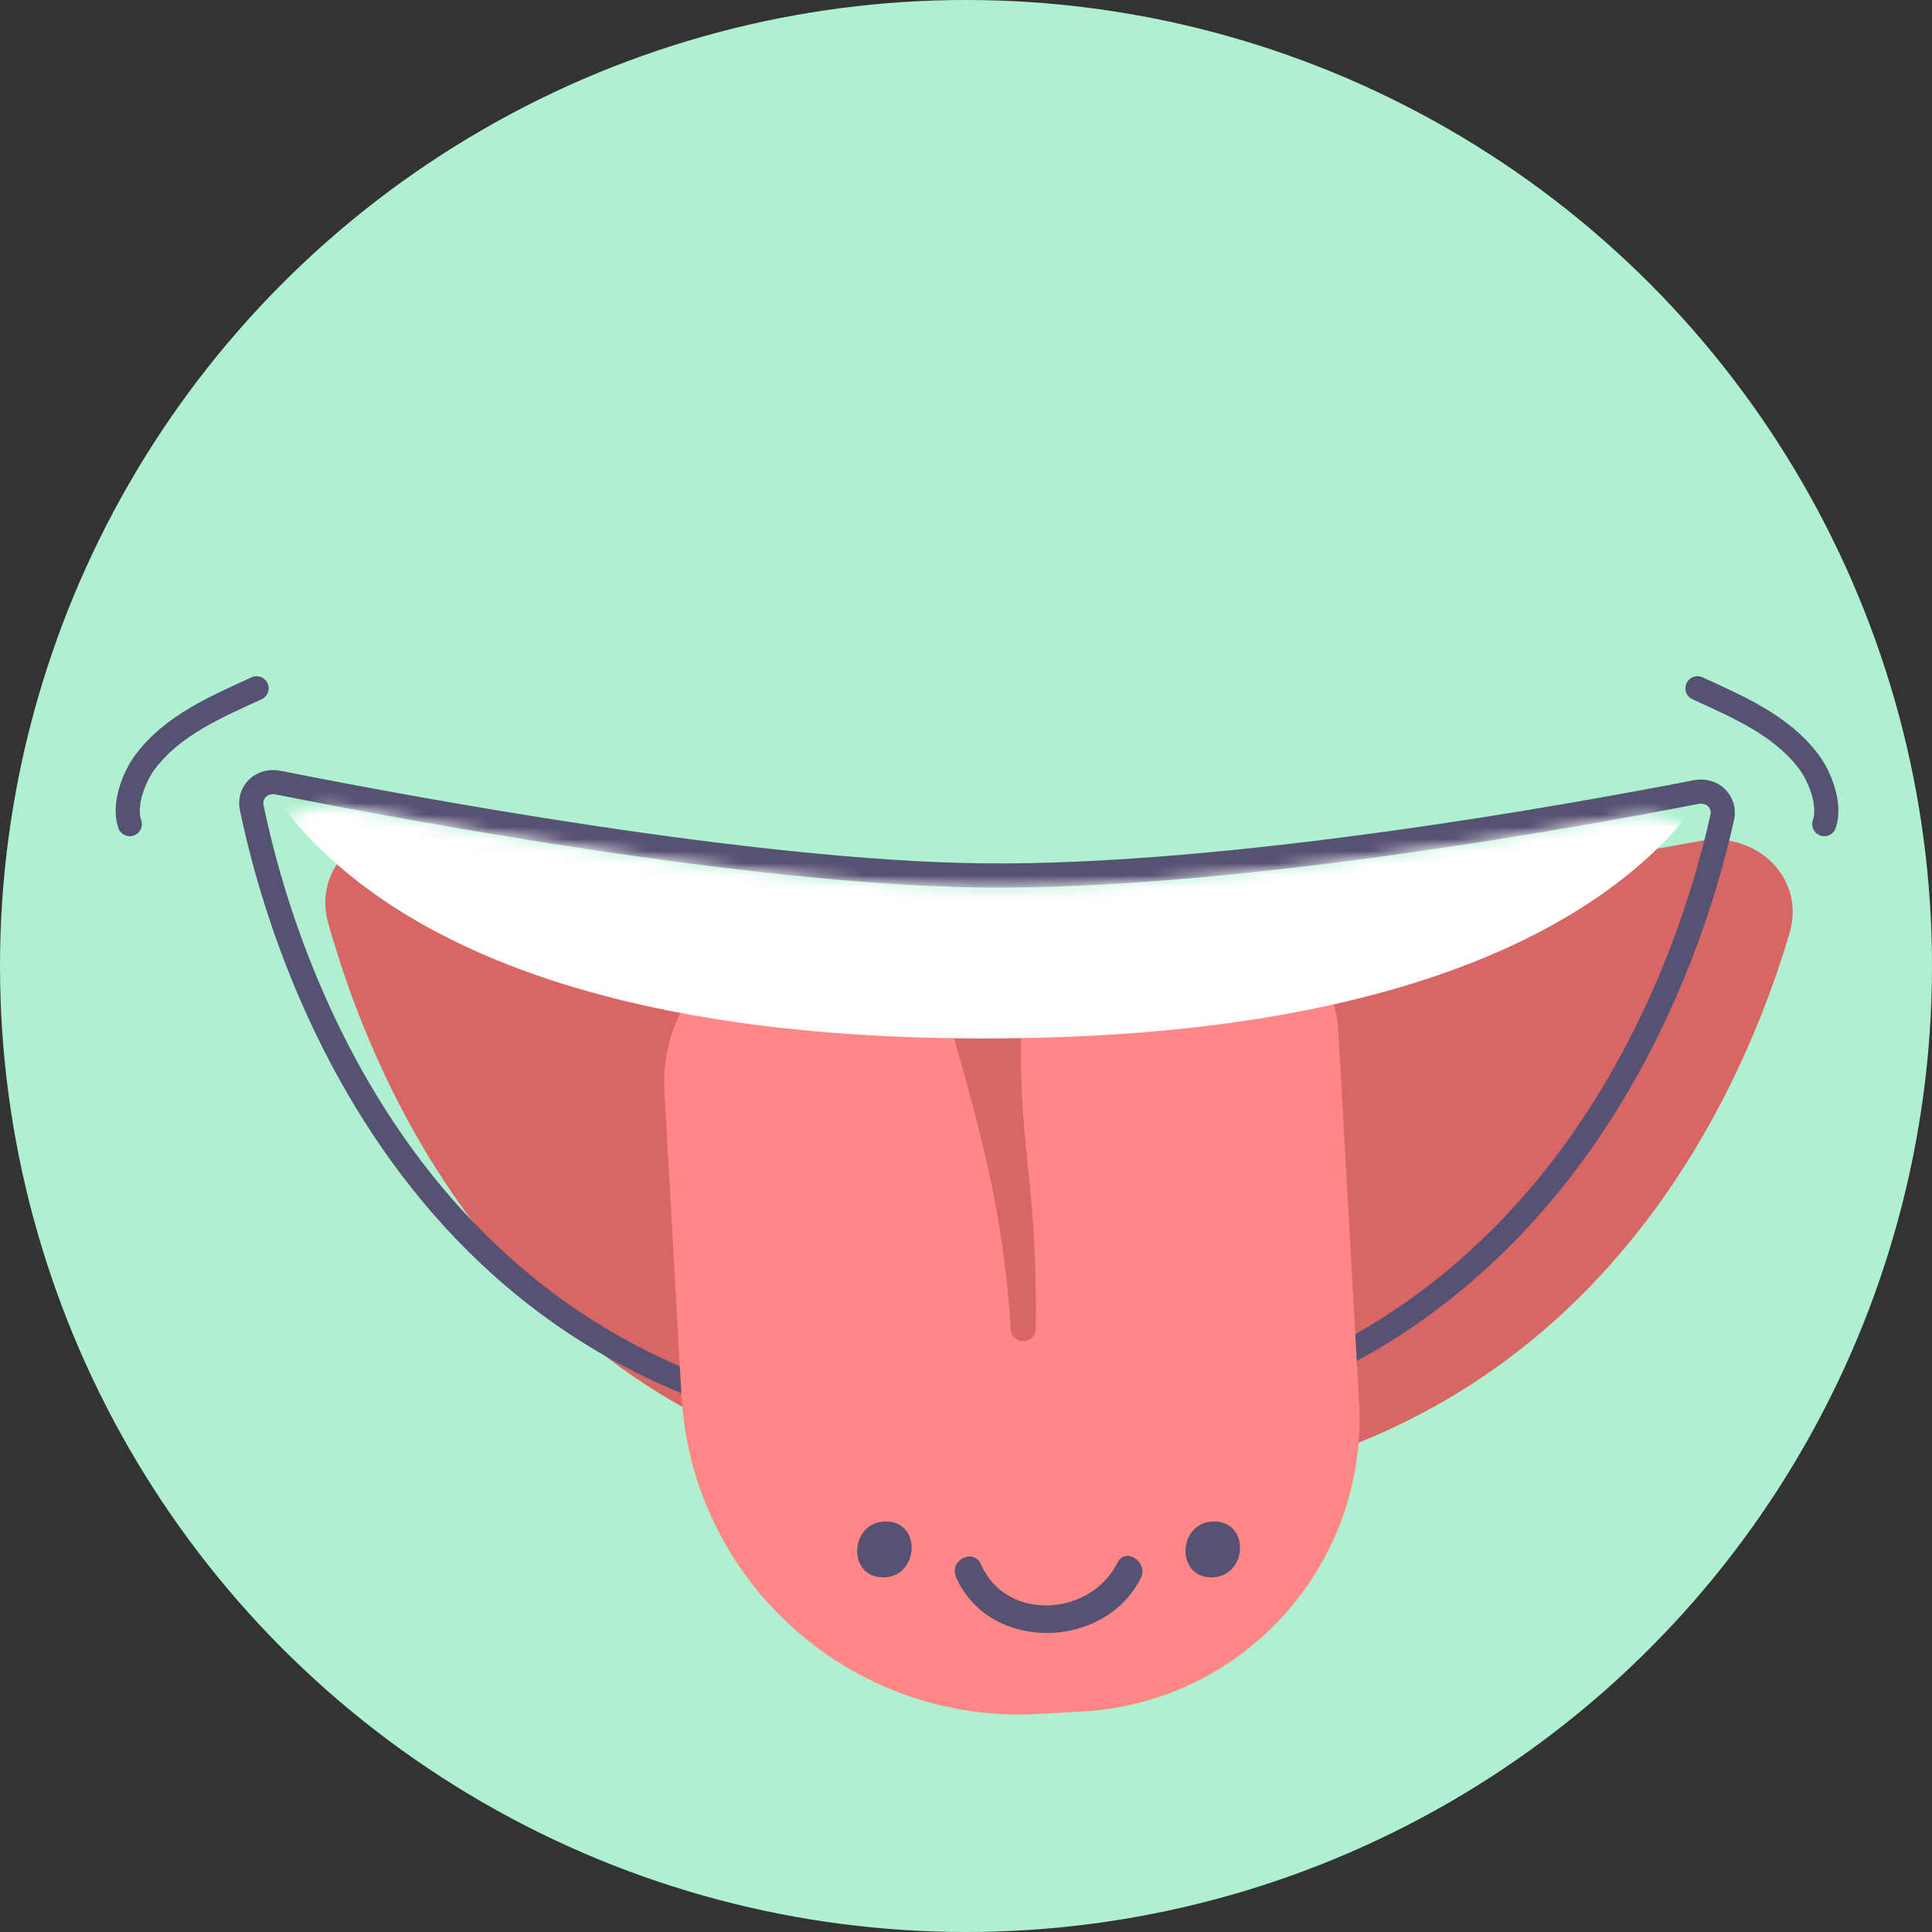 <svg width="160" height="160" viewBox="0 0 160 160" fill="none" xmlns="http://www.w3.org/2000/svg">
<rect x="0" y="0" width="160" height="160" fill="#333333" stroke="none"/>
<circle cx="80" cy="80" r="80" fill="#AEF0D0"/>
<path d="M140.743 69.655C127.925 71.993 104.845 75.675 87.49 75.5C71.169 75.335 47.656 71.342 34.676 68.888C29.985 68.001 25.888 71.867 27.184 76.462C31.755 92.666 45.964 124 87.491 124C128.846 124 143.407 93.356 148.195 77.32C149.569 72.717 145.469 68.794 140.743 69.655Z" fill="#D86665"/>
<path d="M81.48 72.5C101.868 72.706 130.046 67.626 140.453 65.597C141.836 65.327 142.904 66.442 142.63 67.682C141.215 74.087 137.418 86.94 128.23 98.174C119.074 109.369 104.535 119 81.491 119C58.401 119 43.947 109.194 34.905 97.808C25.83 86.383 22.178 73.326 20.844 66.874C20.587 65.636 21.659 64.537 23.029 64.811C33.553 66.909 62.378 72.307 81.48 72.5Z" stroke="#565273" stroke-width="2"/>
<path d="M55.023 90.353C54.55 81.901 62.209 75.293 70.5 77L92.108 80.889C94.27 81.279 96.495 80.744 98.244 79.416C103.25 75.613 110.472 78.948 110.824 85.225L112.555 116.121C113.305 129.518 103.053 140.987 89.656 141.738L85.958 141.945C70.518 142.81 57.3 130.995 56.435 115.555L55.023 90.353Z" fill="#FF8886"/>
<path d="M77.697 81.32C77.129 79.272 78.481 77.195 80.581 76.863C82.901 76.496 84.937 78.424 84.778 80.768C83.865 94.301 85.971 96.468 85.773 110.06C85.765 110.589 85.356 111.034 84.828 111.078C84.246 111.127 83.739 110.682 83.703 110.098C83.011 98.886 80.621 91.858 77.697 81.32Z" fill="#D86665"/>
<mask id="mask0_212_296" style="mask-type:alpha" maskUnits="userSpaceOnUse" x="20" y="66" width="123" height="57">
<path d="M134.743 67.656C121.925 69.993 98.845 73.675 81.49 73.5C65.169 73.335 41.656 69.342 28.676 66.888C23.985 66.001 19.888 69.867 21.184 74.463C25.755 90.667 39.964 122 81.491 122C122.846 122 137.407 91.356 142.195 75.321C143.569 70.718 139.469 66.794 134.743 67.656Z" fill="#D86665"/>
</mask>
<g mask="url(#mask0_212_296)">
<path d="M134.351 60.727C121.459 63.067 98.67 66.674 81.49 66.5C65.281 66.337 41.976 62.396 28.943 59.938C24.176 59.04 20.539 63.038 23.487 66.889C29.765 75.089 44.978 86 81.49 86C117.558 86 133.05 75.654 139.628 67.721C142.767 63.936 139.189 59.849 134.351 60.727Z" fill="white"/>
</g>
<g clip-path="url(#clip0_212_296)">
<path d="M100.321 130.632C103.309 130.632 103.563 126 100.553 126C97.542 126 97.311 130.632 100.321 130.632Z" fill="#565273"/>
<path d="M73.132 130.632C76.119 130.632 76.374 126 73.363 126C70.353 126 70.121 130.632 73.132 130.632Z" fill="#565273"/>
<path d="M79.15 130.562C81.906 136.884 91.471 136.676 94.481 130.678C95.13 129.358 93.207 128.084 92.536 129.427C90.313 133.874 83.319 134.337 81.235 129.543C80.632 128.177 78.571 129.219 79.174 130.585L79.15 130.562Z" fill="#565273"/>
</g>
<path d="M10.749 68.25C10.19 66.652 11.102 64.311 12.041 63.069C14.337 60.032 17.916 58.538 21.249 57" stroke="#565273" stroke-width="2" stroke-linecap="round"/>
<path d="M151.079 68.25C151.638 66.652 150.726 64.311 149.787 63.069C147.492 60.032 143.912 58.538 140.579 57" stroke="#565273" stroke-width="2" stroke-linecap="round"/>
<defs>
<clipPath id="clip0_212_296">
<rect width="31.704" height="9.24" fill="white" transform="translate(71 126)"/>
</clipPath>
</defs>
</svg>
